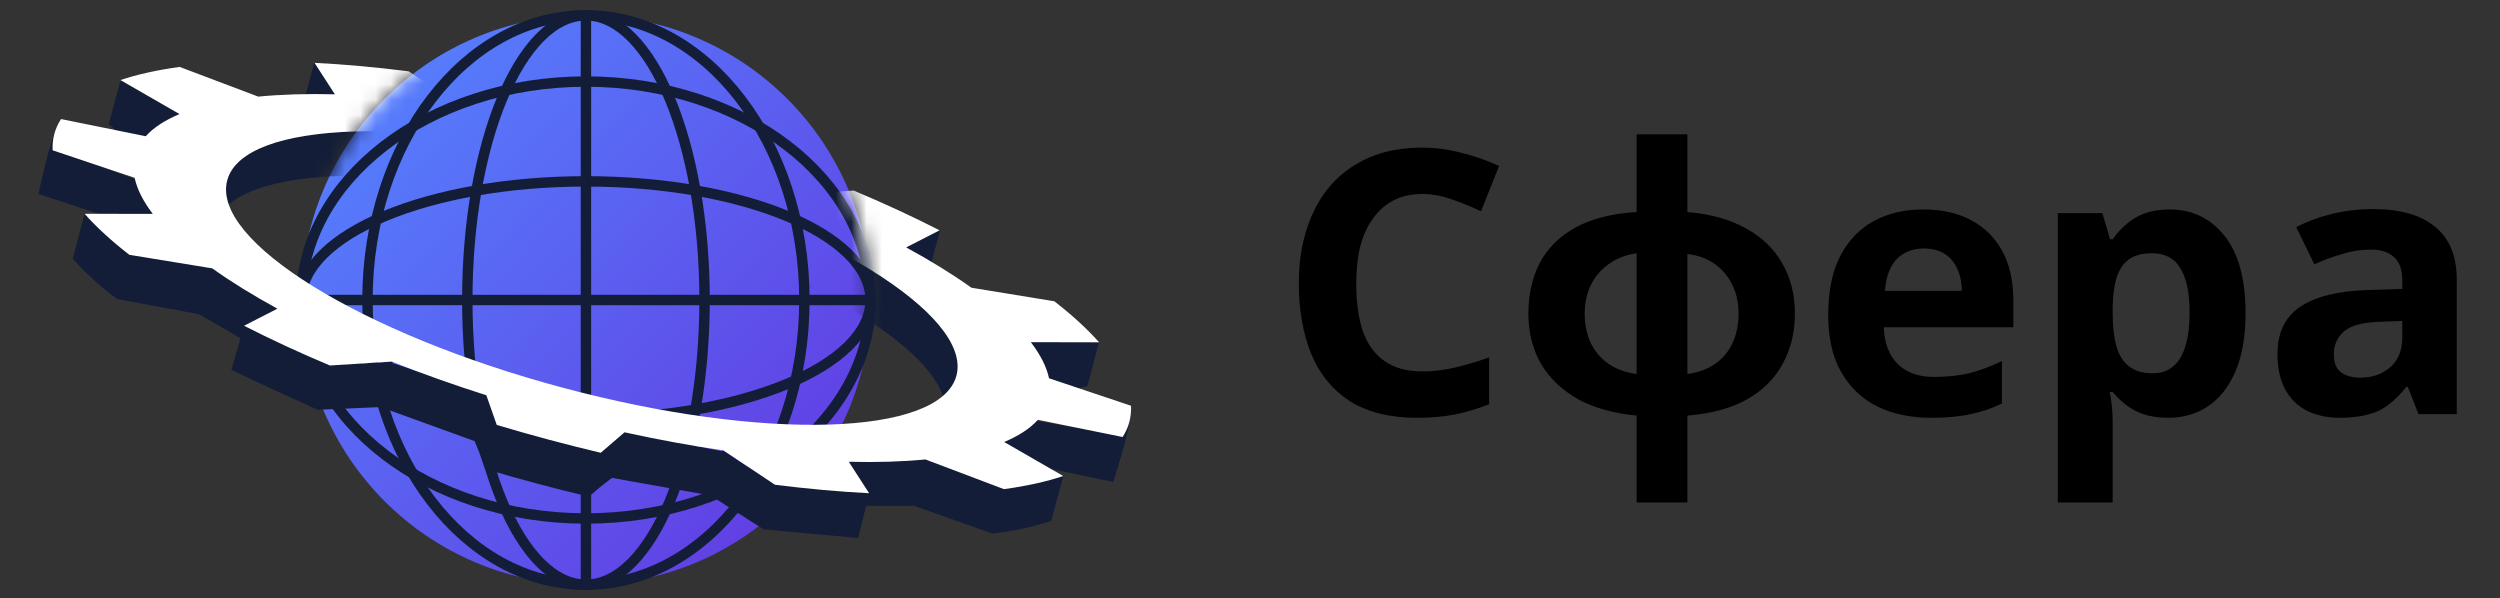<svg width="163" height="39" viewBox="0 0 163 39" fill="none" xmlns="http://www.w3.org/2000/svg">
<rect x="0" y="0" width="163" height="39" fill="#333333" stroke="none"/>
<path d="M92.722 12.648C92.034 12.648 91.418 12.784 90.874 13.056C90.346 13.328 89.898 13.72 89.53 14.232C89.162 14.728 88.882 15.336 88.69 16.056C88.514 16.776 88.426 17.584 88.426 18.48C88.426 19.696 88.57 20.736 88.858 21.6C89.162 22.448 89.634 23.096 90.274 23.544C90.914 23.992 91.73 24.216 92.722 24.216C93.426 24.216 94.122 24.136 94.81 23.976C95.514 23.816 96.274 23.592 97.09 23.304V26.352C96.338 26.656 95.594 26.88 94.858 27.024C94.122 27.168 93.298 27.24 92.386 27.24C90.626 27.24 89.17 26.88 88.018 26.16C86.882 25.424 86.042 24.4 85.498 23.088C84.954 21.76 84.682 20.216 84.682 18.456C84.682 17.16 84.858 15.976 85.21 14.904C85.562 13.816 86.074 12.88 86.746 12.096C87.434 11.312 88.274 10.704 89.266 10.272C90.274 9.84 91.426 9.624 92.722 9.624C93.57 9.624 94.418 9.736 95.266 9.96C96.13 10.168 96.954 10.456 97.738 10.824L96.562 13.776C95.922 13.472 95.274 13.208 94.618 12.984C93.978 12.76 93.346 12.648 92.722 12.648ZM110.019 13.824C111.539 13.952 112.819 14.312 113.859 14.904C114.899 15.48 115.683 16.24 116.211 17.184C116.755 18.128 117.027 19.216 117.027 20.448C117.027 21.664 116.763 22.752 116.235 23.712C115.723 24.672 114.947 25.448 113.907 26.04C112.883 26.616 111.587 26.968 110.019 27.096V32.76H106.707V27.096C105.203 26.952 103.923 26.592 102.867 26.016C101.827 25.424 101.027 24.656 100.467 23.712C99.923 22.752 99.651 21.664 99.651 20.448C99.651 19.2 99.899 18.096 100.395 17.136C100.907 16.176 101.683 15.408 102.723 14.832C103.779 14.256 105.107 13.92 106.707 13.824V8.76H110.019V13.824ZM106.707 16.512C106.019 16.608 105.419 16.84 104.907 17.208C104.395 17.56 104.003 18.016 103.731 18.576C103.459 19.12 103.323 19.744 103.323 20.448C103.323 21.152 103.451 21.784 103.707 22.344C103.979 22.904 104.363 23.36 104.859 23.712C105.371 24.064 105.987 24.288 106.707 24.384V16.512ZM110.019 24.384C110.739 24.288 111.347 24.064 111.843 23.712C112.339 23.36 112.715 22.904 112.971 22.344C113.227 21.784 113.355 21.152 113.355 20.448C113.355 19.744 113.219 19.12 112.947 18.576C112.675 18.016 112.291 17.56 111.795 17.208C111.299 16.856 110.707 16.64 110.019 16.56V24.384ZM125.39 13.656C126.606 13.656 127.646 13.888 128.51 14.352C129.39 14.816 130.07 15.488 130.55 16.368C131.03 17.248 131.27 18.328 131.27 19.608V21.336H122.822C122.854 22.344 123.15 23.136 123.71 23.712C124.286 24.288 125.078 24.576 126.086 24.576C126.934 24.576 127.702 24.496 128.39 24.336C129.078 24.16 129.79 23.896 130.526 23.544V26.304C129.886 26.624 129.206 26.856 128.486 27C127.782 27.16 126.926 27.24 125.918 27.24C124.606 27.24 123.446 27 122.438 26.52C121.43 26.024 120.638 25.28 120.062 24.288C119.486 23.296 119.198 22.048 119.198 20.544C119.198 19.008 119.454 17.736 119.966 16.728C120.494 15.704 121.222 14.936 122.15 14.424C123.078 13.912 124.158 13.656 125.39 13.656ZM125.414 16.2C124.726 16.2 124.15 16.424 123.686 16.872C123.238 17.32 122.974 18.016 122.894 18.96H127.91C127.91 18.432 127.814 17.96 127.622 17.544C127.446 17.128 127.174 16.8 126.806 16.56C126.438 16.32 125.974 16.2 125.414 16.2ZM141.466 13.656C142.938 13.656 144.13 14.232 145.042 15.384C145.954 16.52 146.41 18.2 146.41 20.424C146.41 21.912 146.194 23.168 145.762 24.192C145.33 25.2 144.738 25.96 143.986 26.472C143.234 26.984 142.362 27.24 141.37 27.24C140.746 27.24 140.202 27.16 139.738 27C139.29 26.84 138.906 26.632 138.586 26.376C138.266 26.12 137.986 25.848 137.746 25.56H137.554C137.618 25.864 137.666 26.184 137.698 26.52C137.73 26.84 137.746 27.16 137.746 27.48V32.76H134.17V13.896H137.074L137.578 15.6H137.746C137.986 15.248 138.274 14.928 138.61 14.64C138.946 14.336 139.346 14.096 139.81 13.92C140.29 13.744 140.842 13.656 141.466 13.656ZM140.314 16.512C139.69 16.512 139.194 16.64 138.826 16.896C138.458 17.152 138.186 17.544 138.01 18.072C137.85 18.584 137.762 19.232 137.746 20.016V20.4C137.746 21.248 137.826 21.968 137.986 22.56C138.146 23.136 138.418 23.576 138.802 23.88C139.186 24.184 139.706 24.336 140.362 24.336C140.906 24.336 141.354 24.184 141.706 23.88C142.058 23.576 142.322 23.128 142.498 22.536C142.674 21.944 142.762 21.224 142.762 20.376C142.762 19.096 142.562 18.136 142.162 17.496C141.778 16.84 141.162 16.512 140.314 16.512ZM154.733 13.632C156.493 13.632 157.837 14.016 158.765 14.784C159.709 15.536 160.181 16.696 160.181 18.264V27H157.685L156.989 25.224H156.893C156.525 25.688 156.141 26.072 155.741 26.376C155.357 26.68 154.909 26.896 154.397 27.024C153.901 27.168 153.285 27.24 152.549 27.24C151.781 27.24 151.085 27.096 150.461 26.808C149.853 26.504 149.373 26.048 149.021 25.44C148.669 24.816 148.493 24.032 148.493 23.088C148.493 21.696 148.981 20.672 149.957 20.016C150.933 19.344 152.397 18.976 154.349 18.912L156.629 18.84V18.264C156.629 17.576 156.445 17.072 156.077 16.752C155.725 16.432 155.229 16.272 154.589 16.272C153.949 16.272 153.325 16.368 152.717 16.56C152.109 16.736 151.501 16.96 150.893 17.232L149.717 14.808C150.421 14.44 151.197 14.152 152.045 13.944C152.909 13.736 153.805 13.632 154.733 13.632ZM155.237 20.976C154.085 21.008 153.285 21.216 152.837 21.6C152.389 21.984 152.165 22.488 152.165 23.112C152.165 23.656 152.325 24.048 152.645 24.288C152.965 24.512 153.381 24.624 153.893 24.624C154.661 24.624 155.309 24.4 155.837 23.952C156.365 23.488 156.629 22.84 156.629 22.008V20.928L155.237 20.976Z" fill="black"/>
<path fill-rule="evenodd" clip-rule="evenodd" d="M38.203 1C48.447 1 56.764 9.317 56.764 19.561C56.764 29.805 48.447 38.122 38.203 38.122C27.959 38.122 19.642 29.805 19.642 19.561C19.642 9.317 27.959 1 38.203 1Z" fill="url(#paint0_linear_1_63)"/>
<path d="M38.203 1C46.064 1 52.447 9.317 52.447 19.561C52.447 29.805 46.064 38.122 38.203 38.122C30.342 38.122 23.959 29.805 23.959 19.561C23.959 9.317 30.342 1 38.203 1Z" stroke="#141D38" stroke-width="0.679" stroke-miterlimit="10" stroke-linecap="round" stroke-linejoin="round"/>
<path d="M38.203 1C42.472 1 45.938 9.317 45.938 19.561C45.938 29.805 42.472 38.122 38.203 38.122C33.934 38.122 30.467 29.805 30.467 19.561C30.467 9.317 33.934 1 38.203 1Z" stroke="#141D38" stroke-width="0.679" stroke-miterlimit="10" stroke-linecap="round" stroke-linejoin="round"/>
<path d="M38.203 33.805C48.454 33.805 56.764 27.428 56.764 19.561C56.764 11.694 48.454 5.317 38.203 5.317C27.952 5.317 19.642 11.694 19.642 19.561C19.642 27.428 27.952 33.805 38.203 33.805Z" stroke="#141D38" stroke-width="0.679" stroke-miterlimit="10" stroke-linecap="round" stroke-linejoin="round"/>
<path d="M38.203 1V38.122" stroke="#141D38" stroke-width="0.679" stroke-miterlimit="10" stroke-linecap="round" stroke-linejoin="round"/>
<path d="M56.764 19.561C56.764 23.83 48.447 27.297 38.203 27.297C27.959 27.297 19.642 23.83 19.642 19.561C19.642 15.291 27.959 11.825 38.203 11.825C48.447 11.825 56.764 15.291 56.764 19.561Z" stroke="#141D38" stroke-width="0.679" stroke-miterlimit="10" stroke-linecap="round" stroke-linejoin="round"/>
<path d="M56.764 19.561H19.642" stroke="#141D38" stroke-width="0.679" stroke-miterlimit="10" stroke-linecap="round" stroke-linejoin="round"/>
<mask id="mask0_1_63" style="mask-type:luminance" maskUnits="userSpaceOnUse" x="0" y="2" width="78" height="37">
<path d="M45.612 2.544C52.172 5.407 56.764 11.951 56.764 19.561C56.764 21.736 56.389 23.824 55.7 25.765L19.904 16.439C20.963 10.193 25.149 5.008 30.791 2.544H0V38.122H77.29V2.544H45.612Z" fill="white"/>
</mask>
<g mask="url(#mask0_1_63)">
<path fill-rule="evenodd" clip-rule="evenodd" d="M66.903 30.236L67.175 30.291L72.585 31.426C73.461 28.656 73.894 26.867 73.702 26.465L72.378 28.275L67.652 27.45L67.615 27.475C67.503 26.979 67.282 26.461 66.957 25.924L70.891 25.187L71.654 22.328L67.201 22.276L67.181 22.377L62.568 21.622C61.787 21.063 60.926 20.504 59.994 19.948C59.582 19.581 59.123 19.21 58.619 18.839L60.476 17.889L60.528 17.879L61.29 15.02L56.838 14.968L56.624 16.038C56.056 15.786 55.482 15.535 54.894 15.288L52.768 15.426C50.272 14.229 47.393 13.09 44.254 12.085L44.018 11.415C41.782 10.745 39.511 10.136 37.239 9.598L36.7 10.061C33.479 9.361 30.416 8.908 27.656 8.697L25.883 7.515C25.255 7.435 24.636 7.365 24.022 7.301L24.372 6.268L20.49 4.087L19.72 6.944L19.74 6.961L20.882 8.728C20.26 8.798 19.677 8.889 19.137 9.001C18.051 9.016 17.026 9.07 16.071 9.163L11.709 7.514L11.742 7.416L7.86 5.235L7.094 8.08C7.091 8.081 7.088 8.082 7.084 8.083L7.092 8.087L7.091 8.092L10.123 10.692C9.575 10.993 9.125 11.33 8.779 11.702L8.765 11.671L4.26 10.023L4.019 7.793C3.651 8.046 3.131 9.811 2.505 12.648L7.659 14.338L8.01 14.456C8.159 15.157 8.528 15.905 9.105 16.686L8.441 16.579L5.532 13.88L4.757 16.803H4.748C4.75 16.806 4.753 16.808 4.755 16.811L4.74 16.867C5.627 17.86 6.6 18.723 7.632 19.497L12.985 20.489L15.435 21.907C15.516 21.956 15.598 22.006 15.68 22.055L15.085 24.126L16.556 24.804C17.481 25.252 18.441 25.695 19.431 26.129L20.71 26.718L24.814 26.541L30.945 28.76L31.24 29.484L31.621 30.568C33.858 31.238 36.128 31.846 38.399 32.384L39.131 31.756L39.899 31.159L46.318 32.303L49.784 34.509L51.259 34.645C52.235 34.752 53.19 34.839 54.125 34.908L55.951 35.076L56.472 32.982C56.52 32.981 56.567 32.981 56.615 32.98L59.589 32.976L64.72 34.794C66.001 34.639 67.276 34.379 68.54 33.963L69.347 30.979L65.479 31.862L64.841 31.619C65.731 31.232 66.423 30.769 66.903 30.236ZM66.622 25.176L66.584 25.365C66.538 25.302 66.494 25.239 66.445 25.175L66.622 25.176ZM10.794 10.22L10.937 10.302C10.868 10.331 10.803 10.361 10.736 10.39L10.794 10.22ZM46.869 30.246L47.087 29.434L40.716 28.111L39.651 29.046C38.423 28.779 37.172 28.476 35.905 28.136C34.642 27.798 33.411 27.436 32.216 27.055L31.762 25.712L25.583 23.672L25.608 23.58L23.651 23.7C21.437 22.639 19.524 21.532 17.996 20.432L18.079 20.124L16.097 18.881C14.476 17.347 13.711 15.877 14.047 14.621C14.179 14.131 14.472 13.696 14.91 13.318C14.912 13.323 14.913 13.328 14.915 13.333C18.012 10.678 28.254 10.798 39.727 13.873C51.2 16.947 60.13 21.963 61.484 25.812C61.488 25.808 61.492 25.804 61.496 25.8C61.686 26.347 61.722 26.87 61.591 27.361C61.254 28.619 59.85 29.511 57.671 30.029L55.36 30.113L55.278 30.417C53.405 30.607 51.193 30.609 48.742 30.421L47.111 29.342L46.869 30.246Z" fill="#141D38"/>
<path fill-rule="evenodd" clip-rule="evenodd" d="M40.501 10.982C53.621 14.498 63.415 20.554 62.358 24.497C61.302 28.441 49.792 28.789 36.672 25.273C23.552 21.758 13.758 15.702 14.815 11.758C15.871 7.814 27.381 7.467 40.501 10.982ZM44.785 8.551C42.549 7.881 40.279 7.273 38.007 6.735L36.452 8.069C34.265 7.59 32.102 7.193 30.001 6.886L26.651 4.652C24.514 4.381 22.456 4.195 20.507 4.097L21.834 6.149C20.018 6.103 18.343 6.154 16.838 6.3L11.714 4.363C10.249 4.564 8.955 4.851 7.852 5.219L11.704 7.438C10.746 7.838 10.008 8.323 9.503 8.883L3.978 7.762C3.577 8.382 3.395 9.064 3.432 9.8L8.778 11.592C8.934 12.33 9.331 13.119 9.961 13.944L5.515 13.94C6.287 14.81 7.264 15.706 8.432 16.613L13.838 17.497C15.068 18.376 16.493 19.258 18.089 20.125L15.914 21.239C17.651 22.128 19.526 22.996 21.512 23.831L25.531 23.571C27.503 24.355 29.575 25.093 31.709 25.771L32.388 27.704C34.625 28.375 36.895 28.983 39.167 29.521L40.721 28.186C42.908 28.666 45.072 29.063 47.172 29.37L50.523 31.604C52.66 31.875 54.718 32.06 56.666 32.158L55.34 30.107C57.156 30.153 58.831 30.102 60.335 29.956L65.459 31.893C66.925 31.692 68.218 31.405 69.322 31.037L65.47 28.817C66.427 28.418 67.166 27.933 67.67 27.372L73.195 28.493C73.596 27.874 73.779 27.192 73.742 26.456L68.396 24.663C68.24 23.926 67.843 23.137 67.213 22.312L71.659 22.316C70.887 21.445 69.91 20.55 68.742 19.643L63.336 18.759C62.106 17.88 60.68 16.998 59.085 16.131L61.26 15.017C59.523 14.127 57.648 13.259 55.662 12.425L51.643 12.685C49.671 11.901 47.599 11.162 45.465 10.484L44.785 8.551Z" fill="white"/>
</g>
<defs>
<linearGradient id="paint0_linear_1_63" x1="21.75" y1="3.302" x2="58.806" y2="38.056" gradientUnits="userSpaceOnUse">
<stop stop-color="#5484FF"/>
<stop offset="1" stop-color="#6431DE"/>
</linearGradient>
</defs>
</svg>
